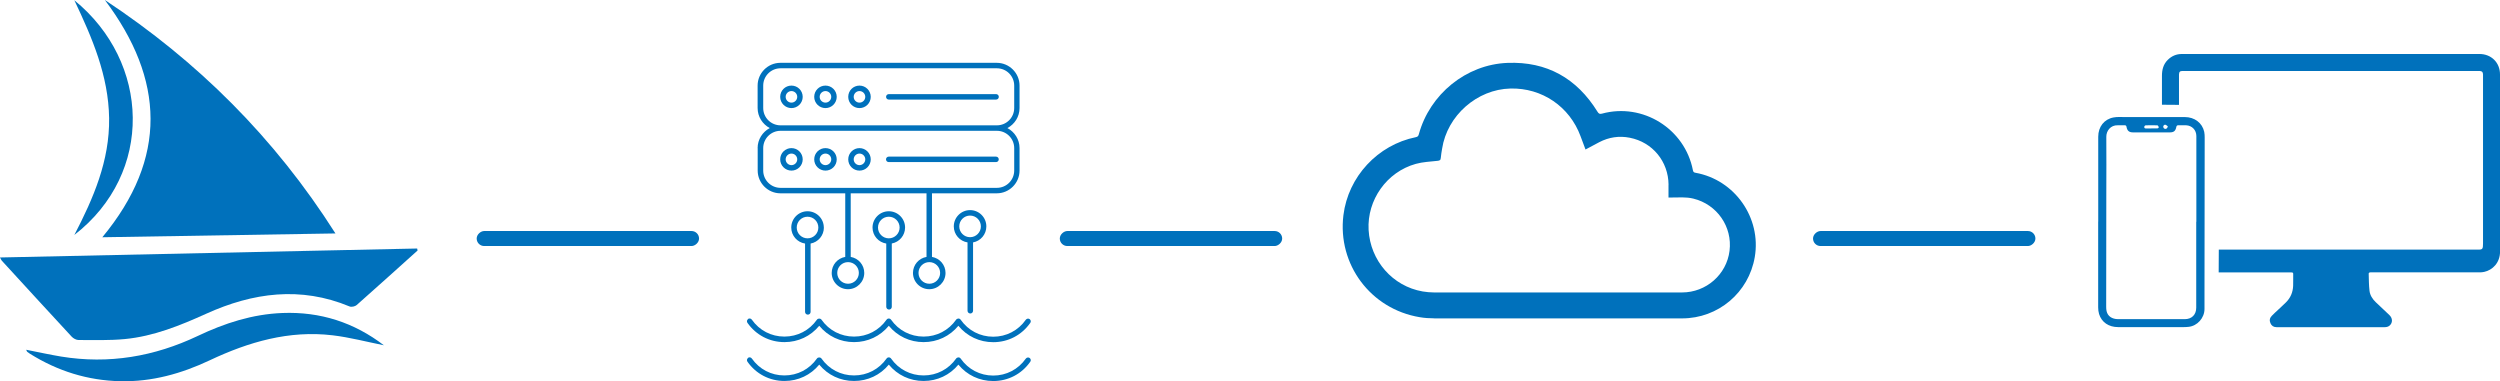 <?xml version="1.0" encoding="UTF-8"?>
<svg id="Livello_1" data-name="Livello 1" xmlns="http://www.w3.org/2000/svg" viewBox="0 0 393.14 59.95">
  <defs>
    <style>
      .cls-1 {
        fill: #0071bc;
      }
    </style>
  </defs>
  <g>
    <path class="cls-1" d="m52.75,36.71c-12.36.2-24.38.4-36.66.6,10.31-12.44,9.78-24.83.4-37.31,14.58,9.63,26.69,21.64,36.26,36.71Z"/>
    <path class="cls-1" d="m65.67,39.39c-3.19,2.87-6.37,5.74-9.58,8.58-.25.22-.82.35-1.12.22-7.7-3.2-15.19-2.18-22.53,1.14-4.12,1.86-8.29,3.56-12.82,3.99-2.4.23-4.84.15-7.26.15-.37,0-.83-.25-1.09-.53-3.68-3.97-7.33-7.96-10.99-11.95-.08-.09-.12-.21-.28-.5,21.95-.47,43.77-.94,65.6-1.41.02.11.05.21.07.32Z"/>
    <path class="cls-1" d="m60.38,54.3c-2.74-.55-5.38-1.25-8.06-1.57-6.85-.82-13.22,1.04-19.34,3.93-4.45,2.1-9.08,3.39-14.03,3.29-5.14-.11-9.88-1.59-14.24-4.32-.15-.09-.29-.19-.42-.3-.06-.05-.08-.14-.17-.33,1.88.37,3.68.77,5.49,1.07,7.51,1.23,14.66,0,21.49-3.24,4.22-2.01,8.6-3.43,13.32-3.61,5.94-.23,11.26,1.48,15.98,5.1Z"/>
    <path class="cls-1" d="m11.69.04c11.93,9.72,12.57,27.17,0,36.91,3-5.78,5.56-11.67,5.47-18.37-.1-6.69-2.66-12.62-5.47-18.54Z"/>
  </g>
  <rect class="cls-1" x="182.96" y="20.02" width="2.36" height="34.97" rx="1.18" ry="1.18" transform="translate(221.65 -146.63) rotate(90)"/>
  <rect class="cls-1" x="301.41" y="20.02" width="2.36" height="34.97" rx="1.18" ry="1.18" transform="translate(340.1 -265.08) rotate(90)"/>
  <rect class="cls-1" x="91.27" y="20.02" width="2.36" height="34.97" rx="1.18" ry="1.18" transform="translate(129.95 -54.94) rotate(90)"/>
  <g id="qWkGNN">
    <path class="cls-1" d="m225.55,50.06c-.76,0-1.54-.05-2.29-.18-7.71-1.28-12.95-8.29-12-16.04.75-6.05,5.38-11.05,11.39-12.27.3-.06.4-.19.47-.46,1.72-6.29,7.43-10.97,13.95-11.22,6.18-.24,10.89,2.42,14.14,7.67.19.31.33.41.71.31,6.41-1.75,13.03,2.37,14.3,8.9.05.26.15.36.41.4,6.17,1.1,10.37,7.08,9.32,13.25-.95,5.59-5.75,9.65-11.44,9.65-6.51,0-13.02,0-19.53,0-6.48,0-12.97,0-19.45,0Zm36.84-21.01c-.03-3.66-2.52-6.69-6.1-7.39-1.67-.33-3.28-.09-4.8.7-.71.37-1.42.75-2.16,1.15-.26-.71-.52-1.4-.78-2.09-1.72-4.66-6.06-7.62-11.02-7.5-5.26.12-9.95,4.26-10.75,9.46-.07.49-.18.97-.21,1.46-.02.37-.2.41-.51.45-1.14.13-2.32.17-3.42.48-4.57,1.27-7.68,5.68-7.42,10.39.27,4.84,3.78,8.85,8.49,9.67.6.1,1.21.16,1.82.16,12.99,0,25.98,0,38.97,0,3.81,0,7.02-2.82,7.48-6.55.47-3.79-1.97-7.3-5.7-8.21-1.14-.28-2.3-.17-3.45-.17-.13,0-.26,0-.45,0,0-.71,0-1.36,0-2.02Z"/>
  </g>
  <path class="cls-1" d="m119.15,23.29v3.53c0,1.97,1.61,3.58,3.58,3.58h10.19v10c-1.21.21-2.13,1.25-2.13,2.52,0,1.41,1.15,2.56,2.56,2.56s2.56-1.15,2.56-2.56c0-1.27-.92-2.31-2.13-2.52v-10h11.92v10c-1.21.21-2.13,1.25-2.13,2.52,0,1.41,1.15,2.56,2.56,2.56s2.56-1.15,2.56-2.56c0-1.27-.92-2.31-2.13-2.52v-10h10.19c1.97,0,3.58-1.61,3.58-3.58v-3.53c0-1.37-.78-2.55-1.91-3.15,1.13-.6,1.91-1.78,1.91-3.15v-3.53c0-1.97-1.61-3.58-3.58-3.58h-34.03c-1.97,0-3.58,1.61-3.58,3.58v3.53c0,1.37.78,2.55,1.91,3.15-1.13.6-1.91,1.78-1.91,3.15Zm15.91,19.63c0,.94-.76,1.7-1.7,1.7s-1.7-.76-1.7-1.7.76-1.7,1.7-1.7,1.7.76,1.7,1.7Zm12.78,0c0,.94-.76,1.7-1.7,1.7s-1.7-.76-1.7-1.7.76-1.7,1.7-1.7,1.7.76,1.7,1.7Zm-27.82-25.93v-3.53c0-1.5,1.22-2.72,2.72-2.72h34.03c1.5,0,2.72,1.22,2.72,2.72v3.53c0,1.5-1.22,2.72-2.72,2.72h-34.03c-1.5,0-2.72-1.22-2.72-2.72Zm2.72,3.58h34.03c1.5,0,2.72,1.22,2.72,2.72v3.53c0,1.5-1.22,2.72-2.72,2.72h-34.03c-1.5,0-2.72-1.22-2.72-2.72v-3.53c0-1.5,1.22-2.72,2.72-2.72Zm1.72,6.26c.98,0,1.77-.79,1.77-1.77s-.79-1.77-1.77-1.77-1.77.79-1.77,1.77.8,1.77,1.77,1.77Zm0-2.68c.5,0,.91.41.91.91s-.41.91-.91.91-.91-.41-.91-.91.41-.91.91-.91Zm5.35,2.68c.98,0,1.77-.79,1.77-1.77s-.79-1.77-1.77-1.77-1.77.79-1.77,1.77.8,1.77,1.77,1.77Zm0-2.68c.5,0,.91.41.91.91s-.41.91-.91.91-.91-.41-.91-.91.41-.91.91-.91Zm5.35,2.68c.98,0,1.77-.79,1.77-1.77s-.8-1.77-1.77-1.77-1.77.79-1.77,1.77.79,1.77,1.77,1.77Zm0-2.68c.5,0,.91.41.91.91s-.41.91-.91.91-.91-.41-.91-.91.41-.91.91-.91Zm4.17.91c0-.24.19-.43.43-.43h16.87c.24,0,.43.19.43.43s-.19.43-.43.43h-16.87c-.24,0-.43-.19-.43-.43Zm-14.87-11.6c-.98,0-1.77.79-1.77,1.77s.8,1.77,1.77,1.77,1.77-.79,1.77-1.77-.79-1.77-1.77-1.77Zm0,2.68c-.5,0-.91-.41-.91-.91s.41-.91.91-.91.91.41.91.91-.41.91-.91.91Zm5.35-2.68c-.98,0-1.77.79-1.77,1.77s.8,1.77,1.77,1.77,1.77-.79,1.77-1.77-.79-1.77-1.77-1.77Zm0,2.68c-.5,0-.91-.41-.91-.91s.41-.91.91-.91.91.41.91.91-.41.91-.91.91Zm5.35-2.68c-.98,0-1.77.79-1.77,1.77s.79,1.77,1.77,1.77,1.77-.79,1.77-1.77-.8-1.77-1.77-1.77Zm0,2.68c-.5,0-.91-.41-.91-.91s.41-.91.91-.91.91.41.91.91-.41.91-.91.91Zm21.48-.48h-16.87c-.24,0-.43-.19-.43-.43s.19-.43.43-.43h16.87c.24,0,.43.19.43.43s-.19.43-.43.43Zm-1.53,19.94c0-1.41-1.15-2.56-2.56-2.56s-2.56,1.15-2.56,2.56c0,1.28.94,2.33,2.16,2.52v10.75c0,.24.2.43.44.43h0c.24,0,.43-.19.43-.43v-10.75c1.19-.22,2.09-1.26,2.09-2.52Zm-2.56,1.7c-.94,0-1.7-.76-1.7-1.7s.76-1.7,1.7-1.7,1.7.76,1.7,1.7-.76,1.7-1.7,1.7Zm-10.22-1.52c0-1.41-1.15-2.56-2.56-2.56s-2.56,1.15-2.56,2.56c0,1.28.94,2.33,2.16,2.52v9.95c0,.24.2.43.44.43h0c.24,0,.43-.19.43-.43v-9.96c1.19-.22,2.09-1.26,2.09-2.52Zm-2.56,1.7c-.94,0-1.7-.76-1.7-1.7s.76-1.7,1.7-1.7,1.7.76,1.7,1.7-.76,1.7-1.7,1.7Zm-10.22-1.7c0-1.41-1.15-2.56-2.56-2.56s-2.56,1.15-2.56,2.56c0,1.28.94,2.33,2.17,2.52v10.75c0,.24.2.43.44.43h0c.24,0,.43-.19.43-.43v-10.75c1.19-.22,2.09-1.26,2.09-2.52Zm-2.56,1.7c-.94,0-1.7-.76-1.7-1.7s.76-1.7,1.7-1.7,1.7.76,1.7,1.7-.76,1.7-1.7,1.7Zm-9.36,18.79c.19-.14.46-.09.6.11,1.19,1.69,3.05,2.66,5.12,2.66,2.07,0,3.93-.97,5.12-2.66.16-.23.55-.23.71,0,1.19,1.69,3.05,2.66,5.12,2.66s3.93-.97,5.12-2.66c.08-.12.21-.18.35-.18h0c.14,0,.27.07.35.18,1.19,1.69,3.05,2.66,5.12,2.66h0c2.07,0,3.93-.97,5.12-2.66.08-.12.23-.17.36-.18.14,0,.27.07.35.19,1.19,1.7,3.06,2.67,5.12,2.67s3.93-.97,5.12-2.66c.14-.19.41-.25.6-.11.19.14.25.4.11.59-1.36,1.94-3.48,3.04-5.83,3.04-2.16,0-4.13-.93-5.48-2.58-1.35,1.64-3.31,2.57-5.47,2.57h0c-2.16,0-4.12-.93-5.47-2.57-1.35,1.64-3.31,2.57-5.47,2.57h0c-2.16,0-4.12-.93-5.47-2.57-1.35,1.64-3.31,2.57-5.47,2.57h0c-2.35,0-4.47-1.11-5.82-3.03-.14-.2-.09-.46.11-.6Zm0-6.11c.19-.14.46-.09.6.11,1.19,1.69,3.05,2.66,5.12,2.66,2.07,0,3.93-.97,5.12-2.66.16-.23.55-.23.71,0,1.19,1.69,3.05,2.66,5.12,2.66s3.93-.97,5.12-2.66c.08-.12.21-.18.35-.18h0c.14,0,.27.07.35.18,1.19,1.69,3.05,2.66,5.12,2.66h0c2.07,0,3.93-.97,5.12-2.66.08-.12.23-.17.36-.18.14,0,.27.07.35.19,1.19,1.7,3.06,2.67,5.12,2.67s3.93-.97,5.12-2.66c.14-.19.41-.25.6-.11.19.14.25.4.11.59-1.36,1.94-3.48,3.04-5.83,3.04-2.16,0-4.13-.93-5.48-2.58-1.35,1.64-3.31,2.57-5.47,2.57h0c-2.16,0-4.12-.93-5.47-2.57-1.35,1.64-3.31,2.57-5.47,2.57h0c-2.16,0-4.12-.93-5.47-2.57-1.35,1.64-3.31,2.57-5.47,2.57h0c-2.35,0-4.47-1.11-5.82-3.03-.14-.2-.09-.46.11-.6Z"/>
  <g>
    <path class="cls-1" d="m348.9,42.84c3.53,0,7.91,0,11.44,0,.23,0,.29.07.28.28-.01.61.01,1.22-.01,1.83-.04,1.01-.41,1.89-1.14,2.61-.4.4-.83.78-1.24,1.17-.33.31-.67.61-.98.94-.32.33-.4.72-.21,1.15.18.42.5.63.96.63.12,0,.23,0,.35,0,3.89,0,7.78,0,11.67,0,1.66,0,3.32,0,4.98,0,.29,0,.56-.06.79-.26.49-.44.48-1.14-.04-1.64-.71-.68-1.44-1.34-2.15-2.03-.51-.49-.9-1.09-.98-1.78-.11-.91-.1-1.83-.13-2.75,0-.05.09-.13.16-.15.1-.03.21-.01.32-.01,5.67,0,11.35,0,17.02,0,.23,0,.46-.03.69-.08,1.25-.28,2.47-1.38,2.47-3.22-.02-9.28,0-18.56-.01-27.83,0-1.86-1.37-3.21-3.23-3.21-7.78,0-15.56,0-23.34,0h0c-6.39,0-12.77,0-19.16,0-1.43,0-2.86,0-4.29,0-.88,0-1.62.32-2.24.94-.69.69-.9,1.55-.9,2.5,0,1.8,0,2.74,0,4.54.91,0,1.79.01,2.68.02,0-1.75,0-2.65,0-4.41,0-.12,0-.25,0-.37.02-.42.15-.55.57-.55,6.94,0,13.87,0,20.81,0,8.45,0,16.89,0,25.34,0,.19,0,.37,0,.56,0,.37.02.52.16.53.55.01.44,0,.89,0,1.33,0,8.24,0,16.48,0,24.73,0,.34.01.67-.02,1.01-.03.35-.17.46-.53.47-.46,0-.92,0-1.39,0-7.33,0-14.65,0-21.98,0h0c-5.57,0-12.07,0-17.63,0"/>
    <path class="cls-1" d="m329.96,34.86c0-4.45,0-8.9,0-13.36,0-1.56.93-2.76,2.41-3.03.58-.11,1.18-.06,1.78-.06,3.14,0,6.29,0,9.43,0,1.52,0,2.74.91,3.05,2.33.06.3.07.62.07.92,0,8.25-.02,16.5-.03,24.75,0,.73,0,1.47,0,2.2-.01,1.39-1.12,2.65-2.51,2.79-.54.06-1.1.04-1.65.04-3.14,0-6.29.01-9.43,0-1.48,0-2.59-.77-2.99-2.06-.1-.33-.14-.7-.14-1.04,0-4.5,0-8.99,0-13.49,0,0,.01,0,.02,0Zm15.43.02h0c0-4.5,0-8.99,0-13.49,0-.94-.68-1.65-1.62-1.69-.41-.01-.82,0-1.23,0-.19,0-.26.08-.3.26-.13.64-.39.86-1.04.86-1.39,0-2.79,0-4.18,0-.52,0-1.05,0-1.57,0-.65,0-.93-.25-1.05-.89-.03-.18-.12-.23-.29-.23-.36,0-.71,0-1.07,0-1.16-.04-1.82.9-1.81,1.81.03,2.93,0,5.86,0,8.79,0,5.98-.01,11.95-.02,17.93,0,.23.01.46.06.69.18.81.85,1.26,1.82,1.27,3.49,0,6.98,0,10.47,0,1.11,0,1.81-.7,1.81-1.81,0-4.5,0-8.99,0-13.49Zm-7.08-14.69c.31,0,.62,0,.93,0,.18,0,.26-.11.22-.25-.02-.09-.13-.23-.21-.23-.61-.02-1.22-.02-1.83,0-.08,0-.21.13-.22.22-.02.14.04.28.24.27.29,0,.58,0,.88,0Zm2.59-.32c-.12-.09-.23-.21-.37-.26-.15-.05-.37.16-.35.31.02.19.12.33.33.35.18.02.35-.16.4-.41Z"/>
  </g>
</svg>